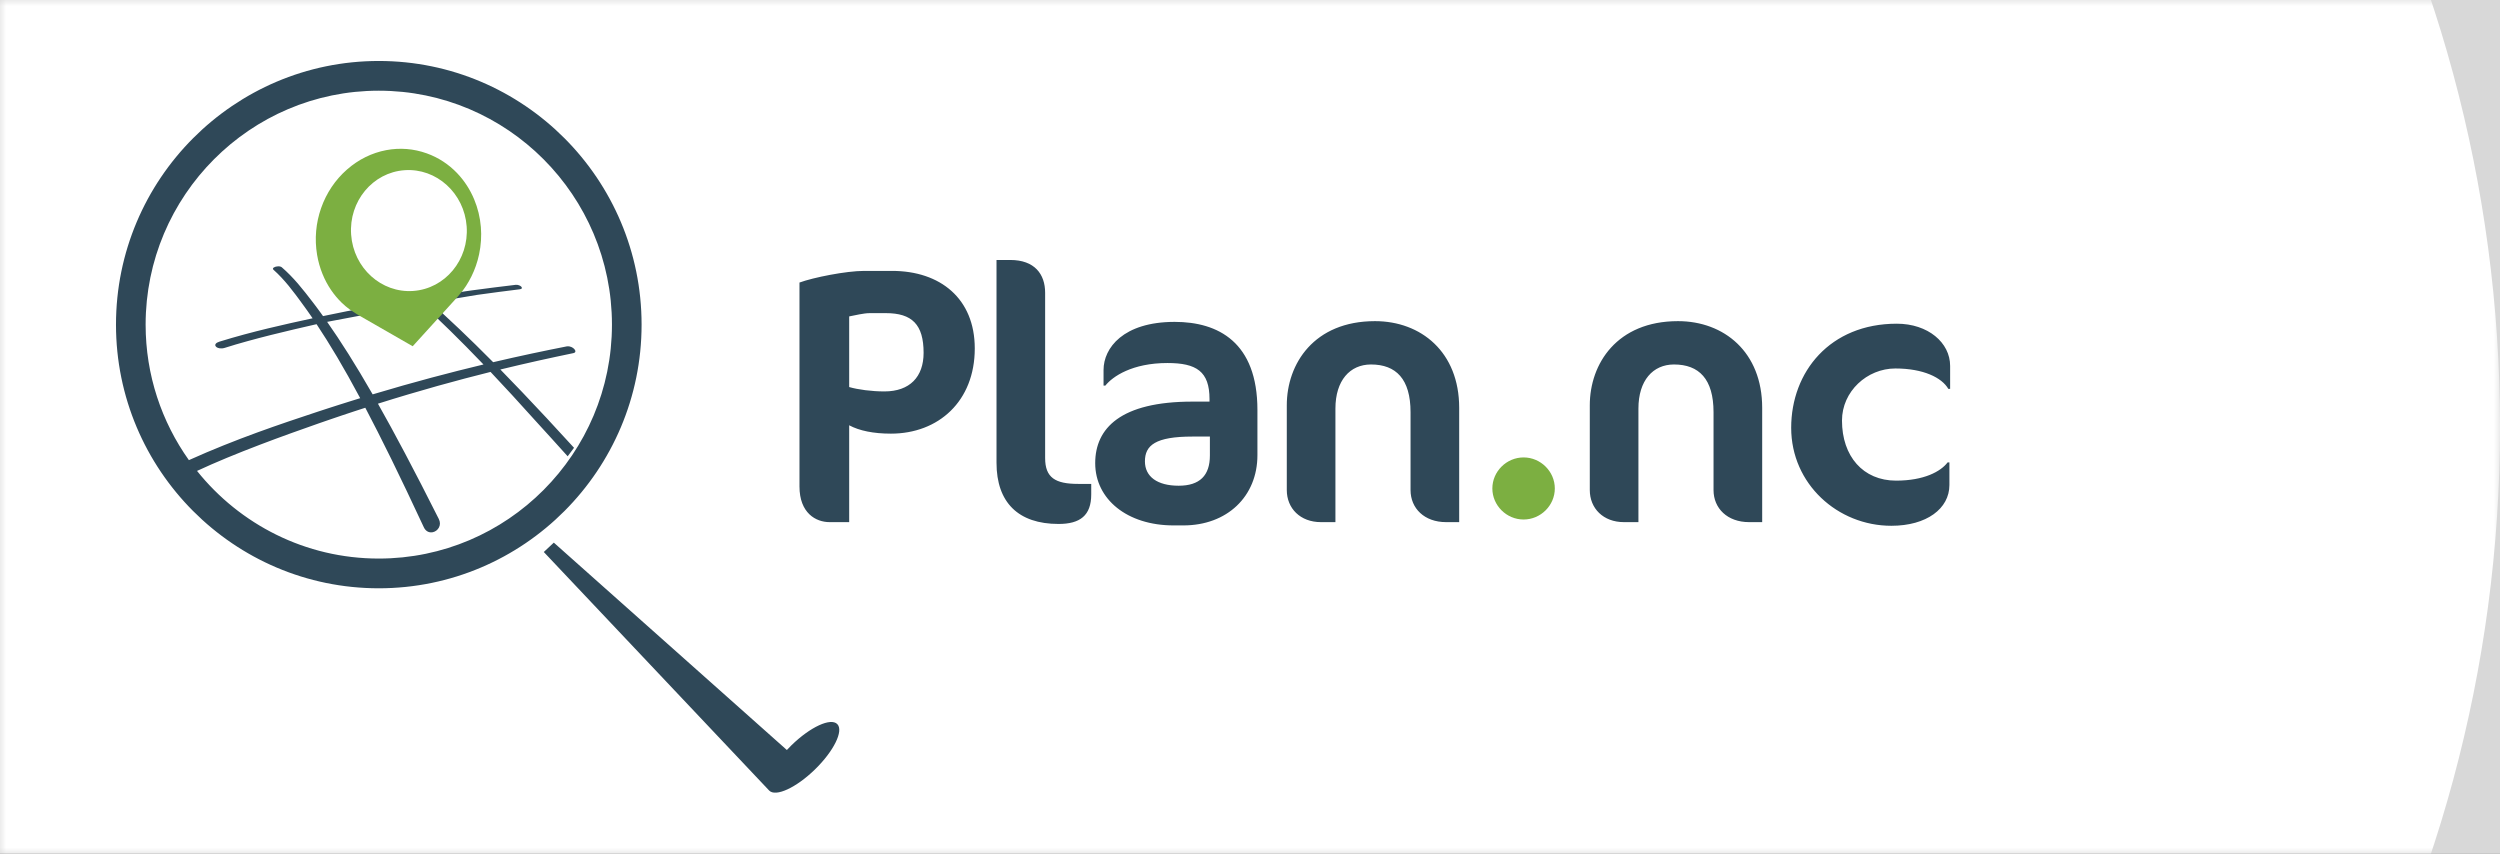 <?xml version="1.0" encoding="UTF-8"?>
<svg width="205px" height="70px" viewBox="0 0 205 70" version="1.1" xmlns="http://www.w3.org/2000/svg" xmlns:xlink="http://www.w3.org/1999/xlink">
    <rect x="0" y="0" width="205" height="70" fill="#808080" stroke="none"/>
    <!-- Generator: Sketch 63.1 (92452) - https://sketch.com -->
    <title>logo-head</title>
    <desc>Created with Sketch.</desc>
    <defs>
        <rect id="path-1" x="0" y="0" width="205" height="70"></rect>
    </defs>
    <g id="PNC---Symbols" stroke="none" stroke-width="1" fill="none" fill-rule="evenodd">
        <g id="PNC/Navigation/Navbars/Navbar-Tablet-Annuaire">
            <g id="Group-14">
                <g id="Group-32">
                    <g id="logo-head">
                        <g id="Oval">
                            <mask id="mask-2" fill="white">
                                <use xlink:href="#path-1"></use>
                            </mask>
                            <use id="Mask" fill="#D8D8D8" opacity="0" xlink:href="#path-1"></use>
                            <circle fill="#FFFFFF" mask="url(#mask-2)" cx="94" cy="35" r="111"></circle>
                        </g>
                        <g id="Brand/Logotype_Vertical/On-Dark-Medium">
                            <path d="M45.413,44.495 L64.523,61.501 C64.645,61.369 64.771,61.238 64.904,61.108 C66.448,59.604 68.129,58.83 68.66,59.379 C69.19,59.927 68.37,61.591 66.827,63.094 C65.283,64.598 63.602,65.372 63.071,64.824 L63.071,64.824 L44.591,45.264 L45.413,44.495 Z M31.06,5 C42.943,5 52.61,14.698 52.61,26.62 C52.61,38.541 42.943,48.24 31.06,48.24 C19.178,48.24 9.511,38.541 9.511,26.62 C9.511,14.698 19.178,5 31.06,5 Z M31.06,7.437 C20.518,7.437 11.941,16.043 11.941,26.62 C11.941,30.76 13.259,34.593 15.489,37.731 C16.456,37.295 17.408,36.892 18.34,36.518 C19.274,36.143 20.192,35.793 21.09,35.465 C21.964,35.147 22.82,34.846 23.657,34.561 C24.474,34.283 25.272,34.018 26.048,33.761 C26.352,33.661 26.654,33.563 26.952,33.466 C27.248,33.37 27.542,33.276 27.834,33.183 C28.122,33.091 28.41,33 28.695,32.912 C28.977,32.823 29.259,32.736 29.536,32.65 C29.205,32.03 28.88,31.435 28.559,30.864 C28.251,30.315 27.946,29.786 27.646,29.278 C27.354,28.788 27.067,28.316 26.782,27.861 C26.506,27.42 26.233,26.995 25.959,26.584 C25.947,26.587 25.934,26.59 25.922,26.592 C25.91,26.596 25.897,26.599 25.884,26.601 C25.871,26.603 25.859,26.606 25.846,26.609 C25.834,26.612 25.821,26.614 25.809,26.617 C25.271,26.74 24.693,26.873 24.093,27.014 C23.482,27.158 22.848,27.311 22.213,27.47 C21.565,27.633 20.914,27.803 20.285,27.977 C19.644,28.153 19.025,28.335 18.455,28.517 C18.433,28.524 18.412,28.53 18.39,28.535 C18.369,28.541 18.348,28.546 18.327,28.55 C18.307,28.554 18.286,28.558 18.266,28.561 C18.246,28.563 18.225,28.565 18.206,28.567 C18.072,28.578 17.953,28.559 17.861,28.524 C17.769,28.487 17.702,28.435 17.672,28.374 C17.641,28.314 17.646,28.247 17.696,28.184 C17.746,28.121 17.84,28.062 17.988,28.016 C18.674,27.804 19.356,27.608 20.03,27.425 C20.689,27.247 21.344,27.081 21.988,26.925 C22.62,26.772 23.244,26.628 23.857,26.49 C24.46,26.356 25.053,26.226 25.634,26.101 C25.567,26.004 25.5,25.907 25.434,25.811 C25.368,25.716 25.302,25.622 25.236,25.528 C25.17,25.436 25.105,25.343 25.039,25.252 L25.039,25.252 L24.55,24.581 L24.55,24.581 L24.257,24.186 C24.064,23.932 23.872,23.682 23.674,23.44 C23.479,23.204 23.28,22.973 23.071,22.751 C22.866,22.533 22.652,22.322 22.425,22.12 C22.386,22.086 22.374,22.051 22.382,22.019 C22.39,21.986 22.419,21.956 22.46,21.93 C22.501,21.904 22.555,21.882 22.614,21.865 C22.675,21.85 22.74,21.841 22.804,21.839 C22.834,21.838 22.863,21.839 22.891,21.841 C22.92,21.843 22.948,21.849 22.974,21.855 C23,21.861 23.024,21.87 23.047,21.881 C23.069,21.892 23.09,21.904 23.109,21.92 C23.345,22.124 23.57,22.336 23.786,22.557 C24.007,22.782 24.22,23.014 24.427,23.254 C24.638,23.499 24.844,23.75 25.048,24.009 C25.257,24.272 25.465,24.542 25.675,24.816 C25.742,24.903 25.809,24.992 25.876,25.081 C25.945,25.171 26.011,25.263 26.079,25.354 C26.147,25.447 26.215,25.54 26.283,25.633 C26.352,25.729 26.421,25.824 26.489,25.92 C27.183,25.774 27.865,25.634 28.537,25.502 L28.353,25.538 C29.71,25.26 32.634,24.784 35.234,24.375 L38.116,23.893 C38.315,23.865 38.519,23.834 38.716,23.808 C39.332,23.724 39.941,23.645 40.542,23.569 L40.116,23.624 C40.147,23.619 40.164,23.616 40.164,23.616 C40.164,23.616 40.164,23.617 40.164,23.617 L40.542,23.569 C41.133,23.494 41.719,23.423 42.296,23.355 C42.395,23.349 42.488,23.367 42.566,23.396 C42.644,23.426 42.708,23.467 42.748,23.511 C42.787,23.555 42.804,23.601 42.788,23.639 C42.772,23.678 42.723,23.708 42.632,23.72 C42.062,23.789 41.486,23.861 40.902,23.939 C40.309,24.017 39.709,24.098 39.102,24.184 C38.643,24.249 35.834,24.742 35.367,24.812 L35.373,24.811 L35.367,24.812 L36.424,25.818 L36.424,25.818 L36.436,25.828 C36.844,26.202 37.258,26.59 37.679,26.99 C38.115,27.403 38.557,27.831 39.009,28.275 C39.475,28.732 39.951,29.207 40.439,29.7 C40.979,29.573 41.512,29.451 42.04,29.333 C42.559,29.216 43.073,29.104 43.582,28.996 C44.082,28.889 44.578,28.785 45.069,28.685 C45.553,28.586 46.032,28.49 46.506,28.397 C46.625,28.385 46.741,28.408 46.843,28.451 C46.946,28.494 47.034,28.556 47.094,28.623 C47.155,28.691 47.188,28.764 47.18,28.825 C47.171,28.885 47.121,28.935 47.014,28.957 C46.546,29.054 46.074,29.152 45.597,29.256 C45.113,29.359 44.624,29.465 44.13,29.576 C43.628,29.688 43.121,29.804 42.609,29.923 C42.088,30.045 41.561,30.17 41.029,30.299 C41.609,30.892 42.207,31.511 42.823,32.157 C43.465,32.83 44.13,33.537 44.819,34.276 C45.54,35.051 46.288,35.864 47.07,36.719 L47.07,36.719 L46.549,37.417 C45.768,36.529 44.718,35.406 43.998,34.603 C43.312,33.838 42.649,33.108 42.008,32.411 C41.395,31.744 40.801,31.107 40.225,30.497 C39.531,30.67 38.825,30.85 38.109,31.04 C37.377,31.232 36.634,31.434 35.877,31.647 C35.103,31.863 34.314,32.091 33.511,32.33 C32.687,32.574 31.848,32.831 30.991,33.102 C31.338,33.716 31.693,34.357 32.058,35.024 C32.436,35.718 32.826,36.443 33.227,37.202 C33.645,37.992 34.077,38.82 34.524,39.688 C34.992,40.597 35.476,41.55 35.981,42.554 C36.045,42.682 36.075,42.809 36.075,42.927 C36.075,43.046 36.045,43.156 35.994,43.254 C35.943,43.352 35.871,43.436 35.786,43.502 C35.7,43.568 35.601,43.616 35.498,43.639 C35.43,43.654 35.359,43.66 35.289,43.652 C35.219,43.646 35.15,43.627 35.084,43.595 C35.019,43.562 34.956,43.517 34.899,43.457 C34.843,43.397 34.792,43.323 34.751,43.232 C34.266,42.188 33.798,41.195 33.348,40.251 C32.92,39.351 32.504,38.492 32.103,37.672 C31.717,36.888 31.343,36.138 30.979,35.42 C30.629,34.73 30.288,34.069 29.955,33.435 C29.652,33.533 29.347,33.633 29.039,33.733 C28.729,33.836 28.415,33.939 28.099,34.045 C27.781,34.151 27.46,34.261 27.137,34.372 C26.81,34.483 26.481,34.597 26.148,34.713 C25.433,34.963 24.659,35.236 23.851,35.528 C23.023,35.827 22.158,36.145 21.285,36.479 C20.388,36.821 19.482,37.179 18.598,37.545 C17.752,37.896 16.93,38.255 16.156,38.615 C19.663,42.993 25.039,45.802 31.06,45.802 C41.603,45.802 50.18,37.198 50.18,26.62 C50.18,16.043 41.603,7.437 31.06,7.437 Z M155.537,26.543 C158.097,26.543 159.911,28.096 159.911,30.006 L159.911,30.006 L159.911,31.887 L159.762,31.887 C159.228,30.962 157.709,30.215 155.419,30.215 C153.097,30.215 151.043,32.097 151.043,34.485 C151.043,37.411 152.77,39.412 155.478,39.412 C157.769,39.412 159.139,38.665 159.704,37.918 L159.704,37.918 L159.852,37.918 L159.852,39.769 C159.852,41.71 157.978,43.114 155.09,43.114 C150.686,43.114 146.877,39.679 146.877,35.081 C146.877,30.485 150.062,26.543 155.537,26.543 Z M96.323,26.394 C99.895,26.394 103.109,28.065 103.109,33.619 L103.109,33.619 L103.109,37.321 C103.109,40.725 100.609,43.084 97.038,43.084 L97.038,43.084 L96.234,43.084 C92.425,43.084 89.807,40.934 89.807,37.979 C89.807,35.112 91.89,32.932 97.782,32.932 L97.782,32.932 L99.18,32.932 L99.18,32.724 C99.18,30.454 98.109,29.768 95.729,29.768 C92.842,29.768 91.235,30.872 90.64,31.618 L90.64,31.618 L90.491,31.618 L90.491,30.335 C90.491,28.543 92.099,26.394 96.323,26.394 Z M82.844,21.318 C84.838,21.318 85.701,22.482 85.701,24.005 L85.701,24.005 L85.701,37.56 C85.701,39.172 86.535,39.68 88.409,39.68 L88.409,39.68 L89.481,39.68 L89.481,40.546 C89.481,42.278 88.558,42.964 86.803,42.964 C83.499,42.964 81.714,41.202 81.714,37.947 L81.714,37.947 L81.714,21.318 Z M112.749,26.334 C116.528,26.334 119.653,28.871 119.653,33.44 L119.653,33.44 L119.653,42.815 L118.582,42.815 C116.796,42.815 115.665,41.681 115.665,40.187 L115.665,40.187 L115.665,33.798 C115.665,31.081 114.475,29.887 112.421,29.887 C110.695,29.887 109.505,31.2 109.505,33.499 L109.505,33.499 L109.505,42.815 L108.315,42.815 C106.619,42.815 105.517,41.681 105.517,40.187 L105.517,40.187 L105.517,33.231 C105.517,29.827 107.749,26.334 112.749,26.334 Z M137.594,26.334 C141.374,26.334 144.499,28.871 144.499,33.44 L144.499,33.44 L144.499,42.815 L143.427,42.815 C141.642,42.815 140.51,41.681 140.51,40.187 L140.51,40.187 L140.51,33.798 C140.51,31.081 139.32,29.887 137.267,29.887 C135.541,29.887 134.351,31.2 134.351,33.499 L134.351,33.499 L134.351,42.815 L133.161,42.815 C131.464,42.815 130.363,41.681 130.363,40.187 L130.363,40.187 L130.363,33.231 C130.363,29.827 132.594,26.334 137.594,26.334 Z M73.146,22.214 C77.103,22.214 79.931,24.483 79.931,28.573 C79.931,32.903 76.955,35.559 73.056,35.559 C71.628,35.559 70.467,35.321 69.633,34.873 L69.633,34.873 L69.633,42.815 L68.027,42.815 C66.896,42.815 65.557,42.069 65.557,39.889 L65.557,39.889 L65.557,23.169 C66.688,22.751 69.396,22.214 70.854,22.214 L70.854,22.214 Z M99.211,35.798 L97.782,35.798 C94.747,35.798 93.884,36.515 93.884,37.829 C93.884,39.083 94.895,39.829 96.652,39.829 C98.377,39.829 99.211,38.993 99.211,37.351 L99.211,37.351 L99.211,35.798 Z M34.71,24.93 L34.629,24.945 C31.181,25.568 26.963,26.361 26.825,26.392 C27.108,26.795 27.394,27.213 27.68,27.646 C27.977,28.093 28.276,28.557 28.58,29.038 C28.893,29.537 29.211,30.054 29.534,30.592 C29.869,31.151 30.21,31.733 30.558,32.338 C31.4,32.085 32.226,31.845 33.035,31.615 C33.825,31.391 34.601,31.177 35.363,30.973 C36.108,30.773 36.84,30.583 37.561,30.401 C38.267,30.222 38.962,30.051 39.646,29.887 C39.166,29.386 38.698,28.904 38.239,28.439 C37.795,27.989 37.36,27.555 36.933,27.136 C36.627,26.836 36.325,26.546 36.025,26.26 L36.025,26.26 L34.71,24.93 Z M72.639,25.677 L71.33,25.677 C70.824,25.677 70.111,25.856 69.633,25.946 L69.633,25.946 L69.633,31.738 C70.348,31.947 71.478,32.097 72.521,32.097 C74.603,32.097 75.735,30.902 75.735,28.932 C75.735,26.603 74.782,25.677 72.639,25.677 L72.639,25.677 Z" id="Combined-Shape" fill="#2F4858"></path>
                            <g id="Group" stroke-width="1" transform="translate(25.895, 12.2)" fill="#7CAF41">
                                <path d="M7.28,1.756 C9.896,1.571 12.175,3.637 12.372,6.371 C12.568,9.106 10.606,11.472 7.99,11.658 C5.374,11.843 3.094,9.778 2.898,7.043 C2.702,4.309 4.663,1.942 7.28,1.756 L7.28,1.756 Z M12.043,11.64 C12.138,11.513 12.23,11.382 12.317,11.249 C12.48,10.999 12.63,10.736 12.765,10.462 C12.9,10.188 13.022,9.9 13.126,9.601 C13.232,9.298 13.321,8.982 13.391,8.654 C13.55,7.905 13.596,7.152 13.536,6.419 C13.473,5.639 13.288,4.867 12.985,4.143 C12.658,3.36 12.188,2.621 11.58,1.988 C10.914,1.296 10.083,0.728 9.098,0.375 C8.02,-0.012 6.888,-0.098 5.78,0.111 C4.602,0.333 3.496,0.878 2.559,1.701 C1.604,2.538 0.869,3.626 0.433,4.872 C0.009,6.083 -0.111,7.389 0.106,8.691 C0.199,9.249 0.351,9.775 0.55,10.265 C0.742,10.739 0.977,11.176 1.249,11.576 C1.509,11.96 1.802,12.308 2.12,12.618 C2.328,12.822 2.549,13.003 2.776,13.174 L3.376,13.568 L7.946,16.193 L9.951,13.987 L10.361,13.558 C10.357,13.554 10.353,13.551 10.349,13.548 L11.635,12.131 L12.043,11.64 Z" id="Fill-22"></path>
                                <path d="M99.039,25.309 C97.638,25.309 96.478,26.463 96.478,27.854 C96.478,29.246 97.638,30.4 99.039,30.4 C100.439,30.4 101.6,29.246 101.6,27.854 C101.6,26.463 100.439,25.309 99.039,25.309" id="Fill-14"></path>
                            </g>
                        </g>
                    </g>
                </g>
            </g>
        </g>
    </g>
</svg>